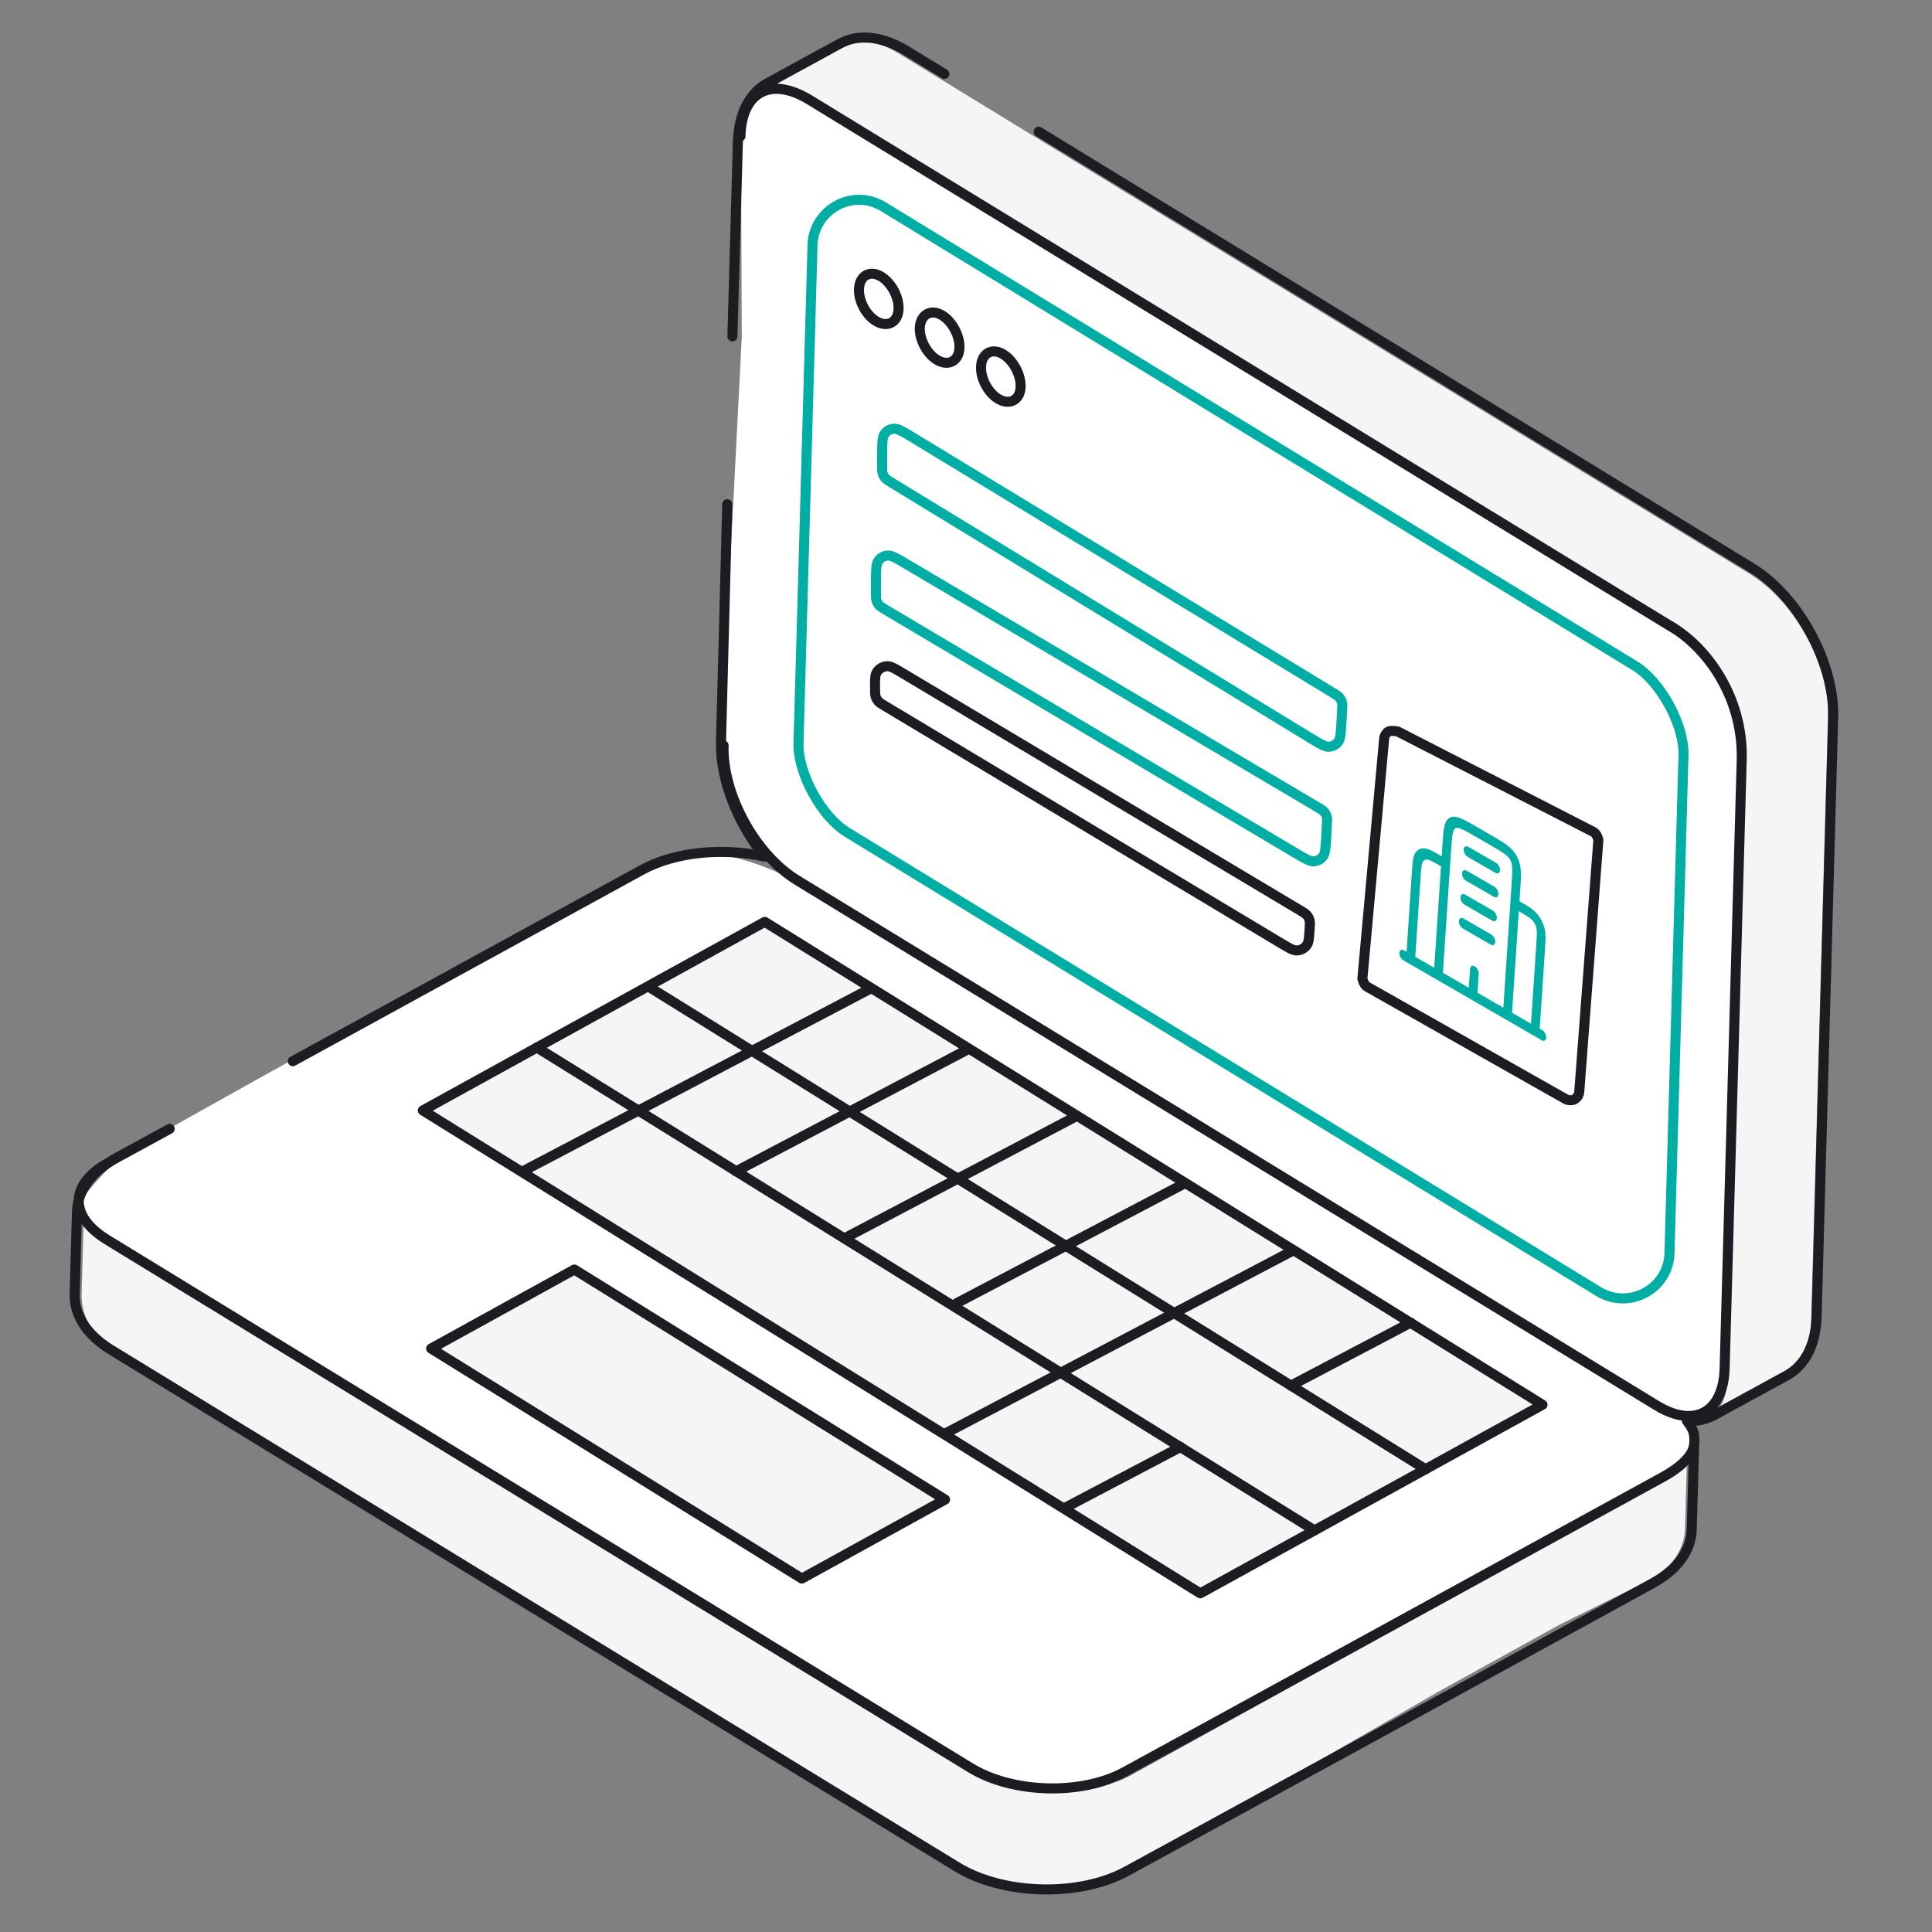 <svg width="154" height="154" viewBox="0 0 154 154" fill="none" xmlns="http://www.w3.org/2000/svg">
<rect x="0" y="0" width="154" height="154" fill="#808080" stroke="none"/>
<path d="M83.677 144.991C83.677 144.991 5.95 98.053 6.157 96.566C6.363 95.1 9.874 91.982 9.874 91.982C9.874 91.982 51.112 68.792 53.156 68.441C55.201 68.069 58.257 66.933 66.269 71.828C74.281 76.722 134.6 113.272 134.6 113.272C134.6 113.272 135.261 116.556 134.353 116.969C133.423 117.382 83.677 144.991 83.677 144.991Z" fill="white"/>
<path d="M138.832 60.017L137.758 108.153C137.696 110.197 137.737 111.952 136.56 112.592L142.384 109.392C143.561 108.751 144.325 107.327 144.366 105.282L145.708 57.126C145.832 53.017 143.065 47.958 139.534 45.789L71.595 4.241C69.819 3.167 68.188 3.023 67.011 3.684L61.188 6.884C62.385 6.224 63.232 7.173 65.008 8.268L133.587 49.692L137.841 55.392L138.832 60.017Z" fill="#F6F5F5"/>
<path d="M59.127 26.852L59.065 11.674C59.189 7.606 61.77 5.871 65.281 8.019L133.178 50.393C136.358 52.127 139.415 56.422 139.291 61.626L137.763 108.151C137.639 112.219 135.223 113.706 131.733 111.558L64.351 70.361C60.861 68.234 57.372 63.175 57.475 59.107L59.127 26.852Z" fill="white"/>
<path d="M134.333 60.162C134.395 57.973 132.619 54.71 130.739 53.575L69.285 16.012C67.282 14.794 64.7 16.177 64.618 18.531L63.482 59.274C63.42 61.463 65.196 64.726 67.075 65.862L128.53 103.424C130.533 104.642 133.114 103.259 133.197 100.905L134.333 60.162Z" fill="white"/>
<path d="M124.315 129.504L131.646 125.869C133.422 124.899 134.268 123.247 134.31 121.904L134.495 115.296C134.454 116.639 133.463 117.589 131.687 118.559L90.077 141.543C86.484 143.504 80.743 143.36 77.253 141.212L9.562 99.891C7.807 98.818 6.651 97.868 6.692 96.525L6.506 103.133C6.465 104.496 7.043 106.21 8.798 107.284L76.82 148.956C80.33 151.104 86.071 151.248 89.643 149.286L114.568 134.893" fill="#F6F5F5"/>
<path d="M64.765 19.541L63.65 59.252C63.588 61.626 65.467 65.075 67.511 66.335L127.417 102.947C129.854 104.434 133.014 102.741 133.076 99.87L134.191 60.16C134.253 57.785 132.374 54.337 130.329 53.077L70.423 16.485C67.987 14.978 64.848 16.692 64.765 19.541Z" fill="white" stroke="#00AEA4" stroke-width="0.8" stroke-miterlimit="10"/>
<path d="M57.968 40.191L57.472 59.107C57.39 62.142 58.815 65.653 60.942 68.276C57.638 67.553 53.817 67.883 51.154 69.349L23.338 84.589M59.021 10.868C59.124 7.296 61.458 6.098 64.493 7.936L132.99 49.814C135.922 51.425 138.958 55.452 138.834 60.553C138.4 75.834 138.173 83.97 137.471 109.08C137.368 112.529 135.117 113.912 132.019 112.013L63.523 70.155C60.198 68.11 57.555 63.299 57.679 59.417M75.273 5.892L72.258 4.054C70.317 2.877 68.438 2.67 66.951 3.476L61.169 6.635C59.703 7.44 58.877 9.113 58.815 11.343L58.381 26.81M13.529 89.979L9.254 92.312C7.293 93.386 6.198 94.894 6.136 96.566L5.95 103.154C5.909 104.847 6.942 106.437 8.883 107.614L76.285 148.811C79.96 151.062 86.032 151.227 89.831 149.141L114.797 135.492L124.503 130.164L131.73 126.199C133.692 125.125 134.786 123.618 134.848 121.945L135.034 115.358C135.034 115.358 135.034 115.358 135.034 115.337C135.055 114.614 135.199 114.181 134.456 113.252C134.497 113.252 134.539 113.272 134.58 113.272C135.323 113.293 136.025 113.128 136.645 112.797L142.427 109.638C143.893 108.832 144.74 107.16 144.802 104.93L146.123 57.166C146.247 52.871 143.336 47.522 139.639 45.271L82.79 10.497M135.055 115.027C135.034 115.255 134.972 115.482 134.869 115.709C134.518 116.411 133.692 117.113 132.474 117.774C130.615 118.786 91.772 140.097 89.666 141.232C86.238 143.112 80.745 142.967 77.379 140.923L8.532 98.817C5.496 96.959 5.517 94.398 8.635 92.684" stroke="#1C1D22" stroke-width="0.8" stroke-miterlimit="10" stroke-linecap="round" stroke-linejoin="round"/>
<path d="M60.961 73.481L33.703 88.514L95.674 127.006L122.953 111.972L60.961 73.481Z" fill="#F6F5F5" stroke="#1C1D22" stroke-width="0.8" stroke-miterlimit="10" stroke-linecap="round" stroke-linejoin="round"/>
<path d="M34.363 107.492L45.783 101.193L75.333 119.531L63.914 125.829L34.363 107.492Z" fill="#F6F5F5" stroke="#1C1D22" stroke-width="0.8" stroke-miterlimit="10" stroke-linecap="round" stroke-linejoin="round"/>
<path d="M42.789 83.494L104.781 121.986" stroke="#1C1D22" stroke-width="0.8" stroke-miterlimit="10" stroke-linecap="round" stroke-linejoin="round"/>
<path d="M51.957 78.809L113.639 117.115" stroke="#1C1D22" stroke-width="0.8" stroke-miterlimit="10" stroke-linecap="round" stroke-linejoin="round"/>
<path d="M41.672 93.365L69.26 78.869" stroke="#1C1D22" stroke-width="0.8" stroke-miterlimit="10" stroke-linecap="round" stroke-linejoin="round"/>
<path d="M58.668 93.367L76.964 83.744" stroke="#1C1D22" stroke-width="0.8" stroke-miterlimit="10" stroke-linecap="round" stroke-linejoin="round"/>
<path d="M67.527 98.591L85.844 88.947" stroke="#1C1D22" stroke-width="0.8" stroke-miterlimit="10" stroke-linecap="round" stroke-linejoin="round"/>
<path d="M76.262 103.876L94.413 94.336" stroke="#1C1D22" stroke-width="0.8" stroke-miterlimit="10" stroke-linecap="round" stroke-linejoin="round"/>
<path d="M75.539 114.161L102.983 99.727" stroke="#1C1D22" stroke-width="0.8" stroke-miterlimit="10" stroke-linecap="round" stroke-linejoin="round"/>
<path d="M102.902 110.446L112.443 105.428" stroke="#1C1D22" stroke-width="0.8" stroke-miterlimit="10" stroke-linecap="round" stroke-linejoin="round"/>
<path d="M85 120.129L94.107 115.338" stroke="#1C1D22" stroke-width="0.8" stroke-miterlimit="10" stroke-linecap="round" stroke-linejoin="round"/>
<path d="M80 28.262C80.797 28.77 81.394 29.907 81.353 30.853C81.306 31.929 80.426 32.343 79.524 31.765C78.738 31.267 78.151 30.142 78.202 29.218C78.237 28.163 79.088 27.672 80 28.262Z" stroke="#1C1D22" stroke-width="0.8" stroke-miterlimit="10"/>
<path d="M75.136 25.16C75.933 25.669 76.519 26.805 76.478 27.741C76.432 28.816 75.551 29.23 74.649 28.663C73.863 28.165 73.276 27.041 73.316 26.116C73.385 25.03 74.245 24.593 75.136 25.16Z" stroke="#1C1D22" stroke-width="0.8" stroke-miterlimit="10"/>
<path d="M70.28 22.071C71.077 22.58 71.674 23.716 71.623 24.652C71.575 25.738 70.685 26.141 69.794 25.574C69.007 25.076 68.42 23.951 68.471 23.027C68.519 21.941 69.379 21.493 70.28 22.071Z" stroke="#1C1D22" stroke-width="0.8" stroke-miterlimit="10"/>
<path d="M70.605 48.61C70.319 48.44 70.175 48.355 70.072 48.238C69.98 48.133 69.91 48.011 69.868 47.879C69.82 47.73 69.821 47.563 69.822 47.23L69.825 46.325C69.827 45.409 69.829 44.951 70.022 44.688C70.19 44.459 70.448 44.312 70.731 44.285C71.056 44.253 71.45 44.486 72.239 44.953L104.981 64.316C105.285 64.495 105.437 64.585 105.545 64.711C105.64 64.822 105.71 64.952 105.749 65.093C105.793 65.252 105.784 65.429 105.764 65.781L105.712 66.727C105.663 67.597 105.639 68.032 105.442 68.281C105.269 68.498 105.015 68.634 104.738 68.656C104.421 68.681 104.047 68.459 103.297 68.014L70.605 48.61Z" fill="white" stroke="#00AEA4" stroke-width="0.8" stroke-miterlimit="10" stroke-linecap="round" stroke-linejoin="round"/>
<path d="M70.473 56.233C70.247 56.097 70.134 56.03 70.047 55.942C69.922 55.817 69.833 55.661 69.788 55.49C69.756 55.37 69.755 55.239 69.752 54.975C69.744 54.225 69.74 53.851 69.867 53.621C70.046 53.293 70.394 53.093 70.768 53.103C71.03 53.109 71.352 53.301 71.996 53.686L103.659 72.582C103.919 72.737 104.049 72.814 104.145 72.918C104.267 73.047 104.351 73.207 104.39 73.381C104.421 73.519 104.412 73.67 104.394 73.972C104.35 74.717 104.328 75.089 104.178 75.314C103.991 75.596 103.673 75.764 103.334 75.76C103.064 75.757 102.744 75.565 102.104 75.182L70.473 56.233Z" fill="white" stroke="#1C1D22" stroke-width="0.8" stroke-miterlimit="10" stroke-linecap="round" stroke-linejoin="round"/>
<path d="M71.081 38.478C70.801 38.307 70.66 38.221 70.559 38.104C70.469 38.001 70.401 37.88 70.36 37.749C70.313 37.601 70.314 37.436 70.314 37.108L70.317 36.23C70.32 35.302 70.321 34.838 70.516 34.575C70.686 34.345 70.947 34.199 71.232 34.173C71.559 34.145 71.955 34.385 72.748 34.867L106.213 55.201C106.511 55.382 106.66 55.473 106.765 55.597C106.858 55.708 106.926 55.837 106.965 55.977C107.008 56.134 106.999 56.309 106.979 56.657L106.928 57.579C106.879 58.46 106.855 58.9 106.655 59.15C106.481 59.367 106.224 59.503 105.945 59.523C105.627 59.545 105.25 59.316 104.498 58.857L71.081 38.478Z" fill="white" stroke="#00AEA4" stroke-width="0.8" stroke-miterlimit="10" stroke-linecap="round" stroke-linejoin="round"/>
<path d="M125.166 87.701C125.166 87.701 125.436 87.701 125.526 87.611C125.706 87.521 125.886 87.251 125.886 86.98L127.406 66.96C127.406 66.96 127.316 66.51 127.046 66.33L111.407 58.302C111.407 58.302 110.957 58.212 110.687 58.302C110.506 58.392 110.326 58.662 110.326 58.932L108.596 78.011C108.596 78.011 108.686 78.462 108.957 78.642L124.805 87.611C124.805 87.611 124.986 87.701 125.166 87.701Z" stroke="#1C1D22" stroke-width="0.8" stroke-linecap="round" stroke-linejoin="round"/>
<path d="M122.881 82.914C123.072 83.024 123.239 82.935 123.254 82.715C123.269 82.495 123.125 82.226 122.934 82.116L122.908 82.515L122.881 82.914ZM111.914 75.749C111.723 75.638 111.556 75.727 111.541 75.948C111.527 76.168 111.67 76.436 111.861 76.547L111.888 76.148L111.914 75.749ZM120.652 68.41L120.388 68.551L120.388 68.551L120.652 68.41ZM122.445 73.238L122.231 73.459L122.445 73.238ZM122.726 73.764L122.423 73.82L122.423 73.82L122.726 73.764ZM113.507 68.074L113.677 68.517L113.677 68.517L113.507 68.074ZM113.179 68.249L113.453 68.637L113.453 68.637L113.179 68.249ZM117.051 79.131C117.037 79.352 117.18 79.62 117.371 79.73C117.562 79.841 117.729 79.752 117.744 79.531L117.398 79.331L117.051 79.131ZM117.871 77.627C117.886 77.406 117.743 77.138 117.551 77.027C117.36 76.917 117.193 77.006 117.178 77.226L117.525 77.427L117.871 77.627ZM117.042 67.502C116.851 67.391 116.684 67.48 116.669 67.701C116.654 67.921 116.797 68.189 116.989 68.3L117.015 67.901L117.042 67.502ZM119.193 69.573C119.384 69.684 119.551 69.595 119.566 69.374C119.58 69.154 119.437 68.886 119.246 68.775L119.219 69.174L119.193 69.573ZM116.915 69.406C116.724 69.296 116.557 69.385 116.542 69.606C116.527 69.826 116.67 70.094 116.862 70.205L116.888 69.806L116.915 69.406ZM119.066 71.478C119.257 71.589 119.424 71.499 119.439 71.279C119.453 71.059 119.31 70.79 119.119 70.68L119.092 71.079L119.066 71.478ZM116.788 71.311C116.597 71.201 116.43 71.29 116.415 71.51C116.4 71.731 116.543 71.999 116.735 72.109L116.761 71.71L116.788 71.311ZM118.939 73.383C119.13 73.493 119.297 73.404 119.312 73.184C119.326 72.963 119.183 72.695 118.992 72.585L118.965 72.984L118.939 73.383ZM116.661 73.216C116.47 73.106 116.303 73.195 116.288 73.415C116.273 73.635 116.416 73.904 116.608 74.014L116.634 73.615L116.661 73.216ZM118.812 75.288C119.003 75.398 119.17 75.309 119.185 75.089C119.199 74.868 119.056 74.6 118.865 74.489L118.838 74.889L118.812 75.288ZM122.908 82.515L122.934 82.116L111.914 75.749L111.888 76.148L111.861 76.547L122.881 82.914L122.908 82.515ZM117.693 66.314L117.667 66.713L118.769 67.35L118.795 66.951L118.822 66.552L117.72 65.915L117.693 66.314ZM120.83 70.764L120.483 70.564L119.806 80.723L120.153 80.923L120.499 81.123L121.176 70.964L120.83 70.764ZM114.643 77.74L114.989 77.94L115.666 67.781L115.32 67.581L114.974 67.381L114.296 77.54L114.643 77.74ZM118.795 66.951L118.769 67.35C119.298 67.656 119.66 67.866 119.929 68.065C120.188 68.257 120.308 68.401 120.388 68.551L120.652 68.41L120.915 68.269C120.697 67.86 120.409 67.575 120.074 67.327C119.749 67.087 119.332 66.846 118.822 66.552L118.795 66.951ZM120.83 70.764L121.176 70.964C121.215 70.377 121.248 69.897 121.229 69.493C121.21 69.076 121.134 68.678 120.915 68.269L120.652 68.41L120.388 68.551C120.468 68.7 120.521 68.88 120.536 69.202C120.551 69.536 120.524 69.954 120.483 70.564L120.83 70.764ZM117.693 66.314L117.72 65.915C117.21 65.621 116.793 65.379 116.461 65.24C116.119 65.097 115.816 65.04 115.561 65.176L115.787 65.599L116.013 66.023C116.106 65.974 116.236 65.974 116.501 66.084C116.775 66.199 117.137 66.408 117.667 66.713L117.693 66.314ZM115.32 67.581L115.666 67.781C115.707 67.171 115.736 66.754 115.793 66.462C115.848 66.181 115.92 66.073 116.013 66.023L115.787 65.599L115.561 65.176C115.307 65.311 115.185 65.595 115.114 65.959C115.044 66.312 115.013 66.793 114.974 67.381L115.32 67.581ZM122.801 75.53L122.455 75.33L122.01 81.996L122.357 82.196L122.703 82.397L123.147 75.73L122.801 75.53ZM121.021 72.193L120.994 72.592C121.388 72.82 121.658 72.976 121.863 73.12C122.062 73.259 122.162 73.361 122.231 73.459L122.445 73.238L122.66 73.018C122.465 72.741 122.239 72.544 121.986 72.366C121.738 72.193 121.427 72.013 121.047 71.794L121.021 72.193ZM122.801 75.53L123.147 75.73C123.176 75.292 123.201 74.934 123.195 74.632C123.188 74.322 123.15 74.025 123.029 73.709L122.726 73.764L122.423 73.82C122.466 73.931 122.495 74.071 122.5 74.314C122.505 74.564 122.485 74.875 122.455 75.33L122.801 75.53ZM122.445 73.238L122.231 73.459C122.309 73.57 122.374 73.693 122.423 73.82L122.726 73.764L123.029 73.709C122.935 73.466 122.81 73.231 122.66 73.018L122.445 73.238ZM112.883 69.799L112.537 69.599L112.092 76.266L112.439 76.466L112.785 76.666L113.23 69.999L112.883 69.799ZM114.96 68.691L114.986 68.292C114.607 68.073 114.296 67.893 114.044 67.778C113.787 67.66 113.552 67.592 113.337 67.631L113.507 68.074L113.677 68.517C113.753 68.503 113.859 68.52 114.061 68.612C114.27 68.707 114.539 68.863 114.933 69.091L114.96 68.691ZM112.883 69.799L113.23 69.999C113.26 69.545 113.281 69.235 113.318 69.009C113.354 68.79 113.399 68.693 113.453 68.637L113.179 68.249L112.906 67.861C112.753 68.018 112.68 68.251 112.634 68.53C112.59 68.803 112.566 69.162 112.537 69.599L112.883 69.799ZM113.507 68.074L113.337 67.631C113.17 67.662 113.024 67.74 112.906 67.861L113.179 68.249L113.453 68.637C113.514 68.574 113.59 68.533 113.677 68.517L113.507 68.074ZM117.398 79.331L117.744 79.531L117.871 77.627L117.525 77.427L117.178 77.226L117.051 79.131L117.398 79.331ZM117.015 67.901L116.989 68.3L119.193 69.573L119.219 69.174L119.246 68.775L117.042 67.502L117.015 67.901ZM116.888 69.806L116.862 70.205L119.066 71.478L119.092 71.079L119.119 70.68L116.915 69.406L116.888 69.806ZM116.761 71.71L116.735 72.109L118.939 73.383L118.965 72.984L118.992 72.585L116.788 71.311L116.761 71.71ZM116.634 73.615L116.608 74.014L118.812 75.288L118.838 74.889L118.865 74.489L116.661 73.216L116.634 73.615Z" fill="#00AEA4"/>
</svg>
